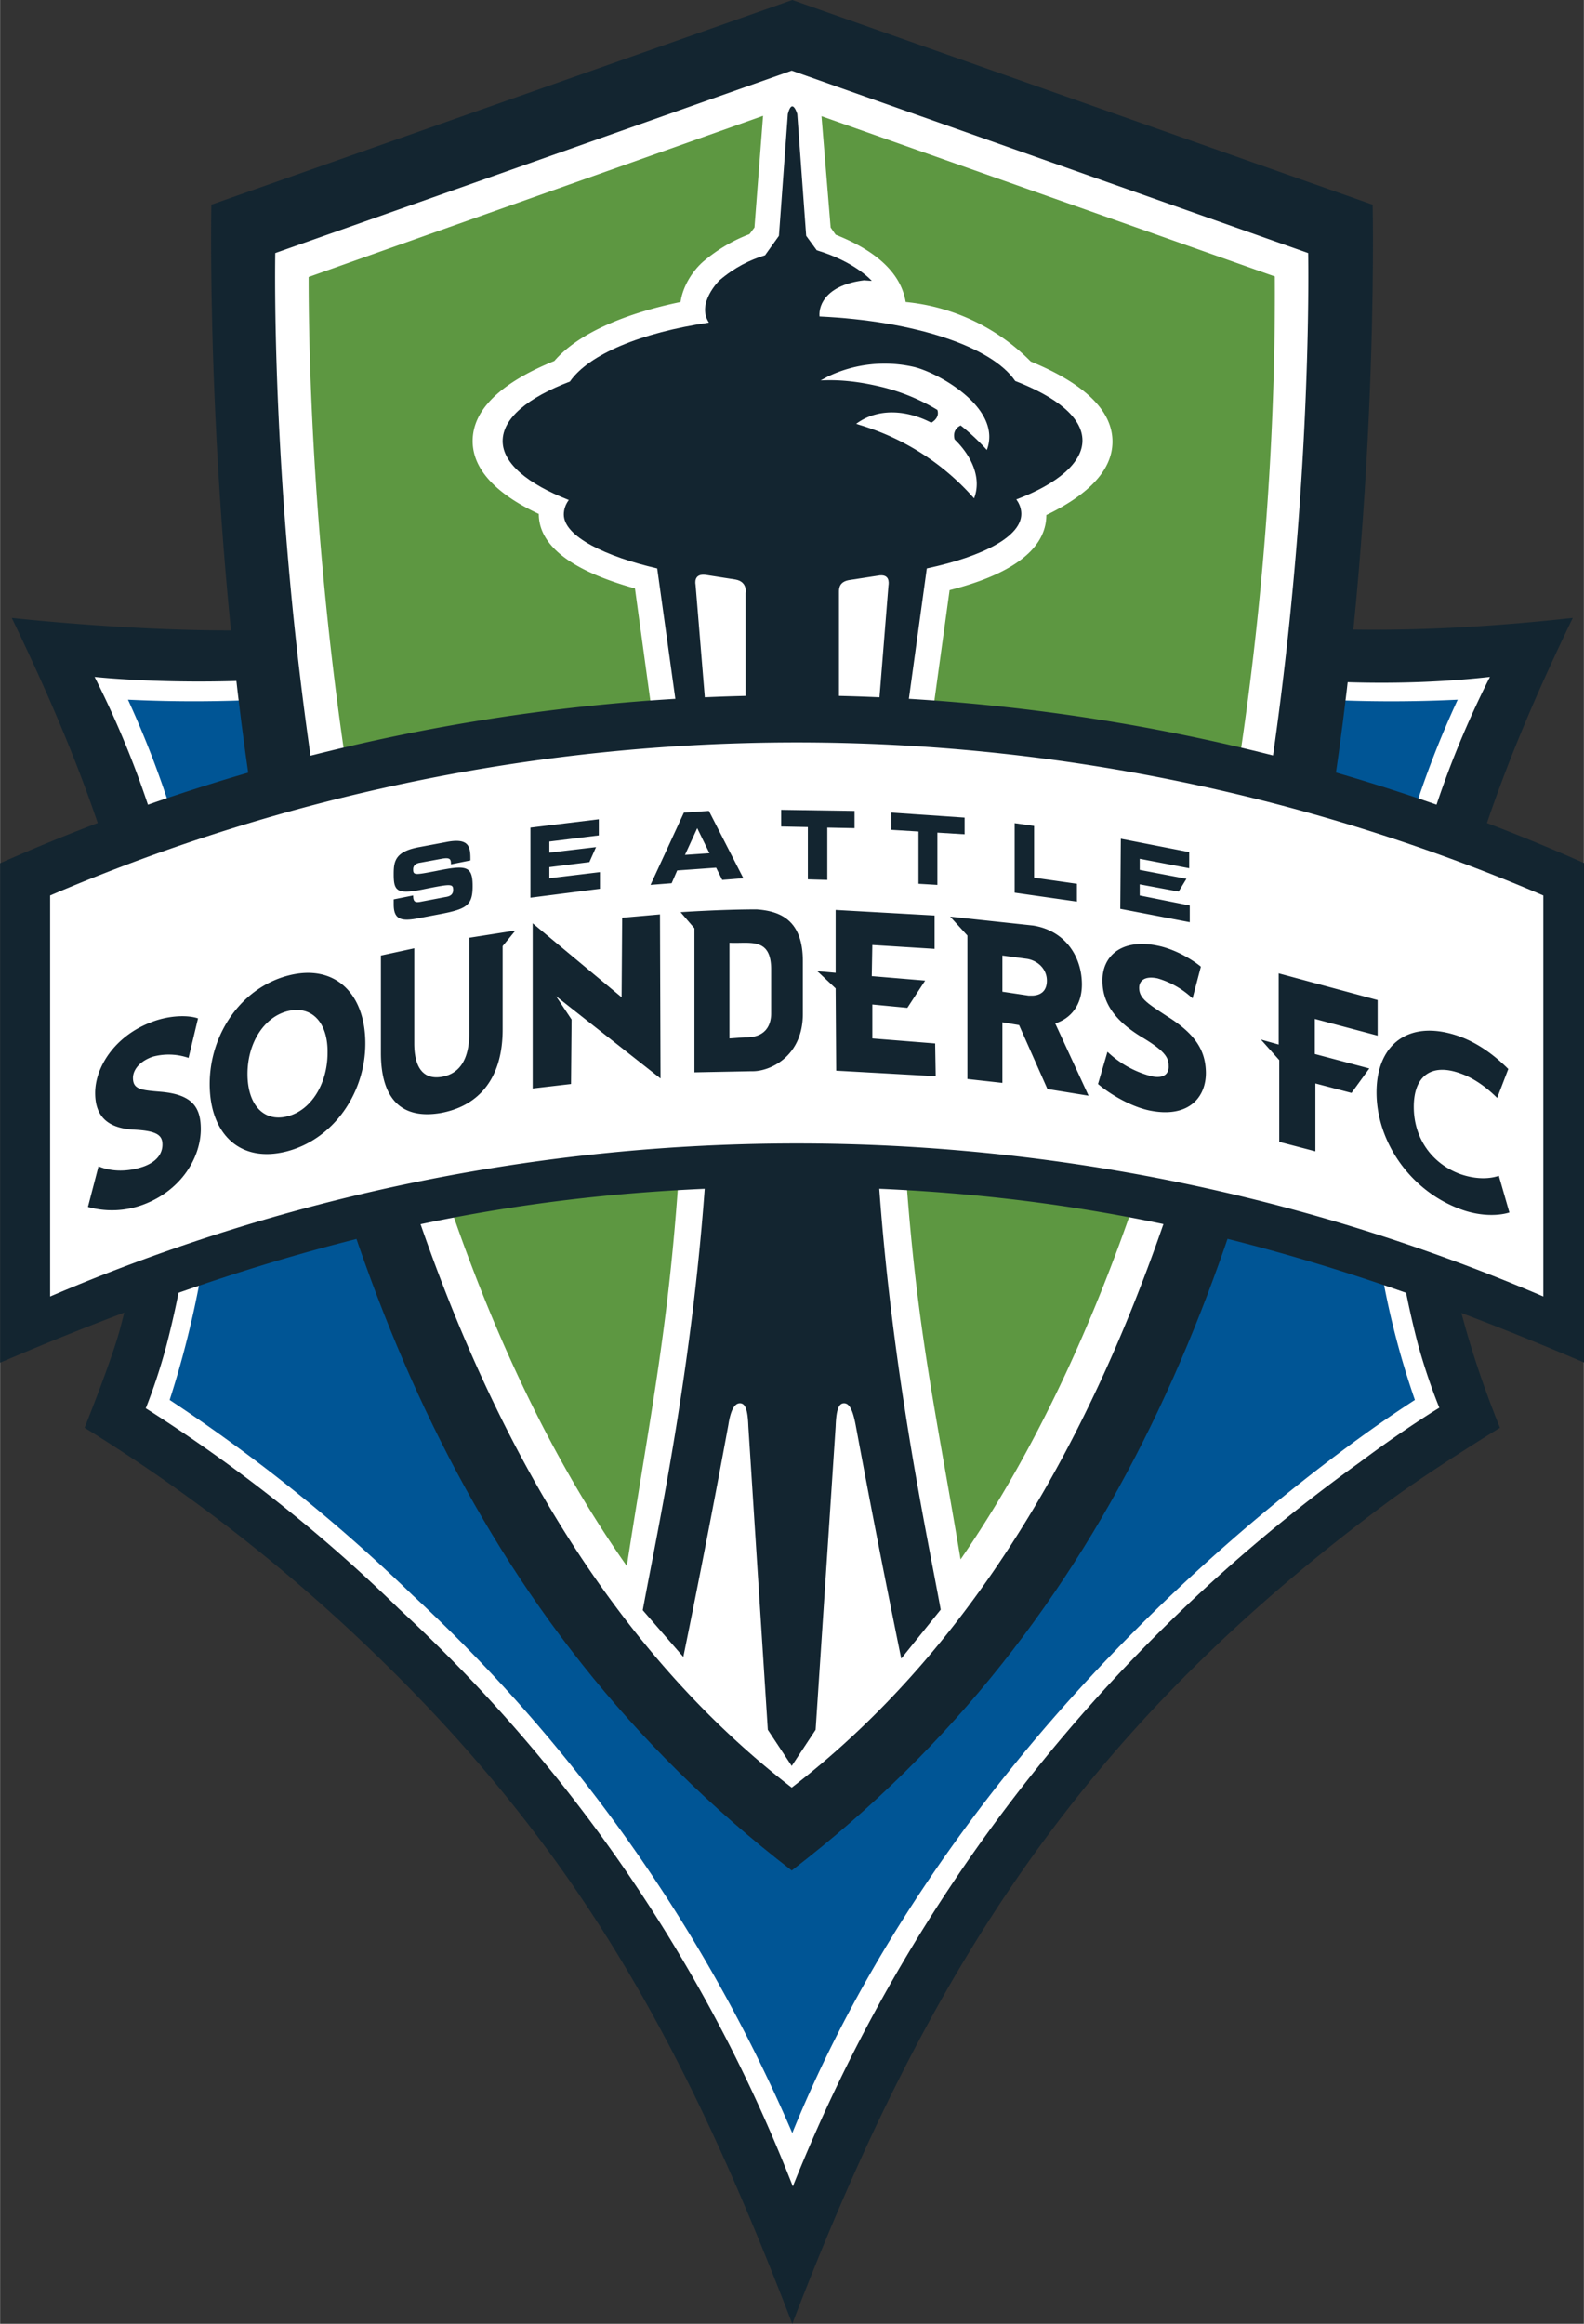 <svg height="2500" viewBox="0 0 284.9 417.8" width="1705" xmlns="http://www.w3.org/2000/svg"><rect x="0" y="0" width="284.9" height="417.8" fill="#333333" stroke="none"/><path d="M65.7 295.7a307.8 307.8 0 0 0-50.5-39s4.7-11.7 6.3-17.5c12.7-47.1 1.4-85-19.4-128.1 0 0 33.1 3.7 54.5 1.6 30.7-3 58.1-11.5 85.9-25.3 48.2 24 87.8 29.5 140.4 23.7-24.7 51-34.3 93.3-13.1 145.6 0 0-12.4 7.6-20.1 13.3-55 40.8-82.6 83.7-107.2 147.8-18.9-49.1-38-85.2-76.8-122.1" fill="#132530"/><path d="M73.2 287.4a289.8 289.8 0 0 1 69.3 98.2c20.2-49.5 58.7-93.6 101.4-125.2a220 220 0 0 1 12.2-8.5 152.8 152.8 0 0 1-8-38.3c-2-23.5 0-55.4 15.7-89.5a249 249 0 0 1-121.4-24.9A249.2 249.2 0 0 1 21 124.1a175.9 175.9 0 0 1 7.8 127.8 310 310 0 0 1 44.4 35.5" fill="#005595"/><path d="M74.2 286.8a285.5 285.5 0 0 1 68.3 96.7c19.8-48.7 57.8-92.2 99.9-123.4 5.8-4.3 10.1-7.1 12.1-8.4a148 148 0 0 1-7.8-37.7 174 174 0 0 1 15.5-88.2 246.2 246.2 0 0 1-119.6-24.5A246.7 246.7 0 0 1 23 125.8a173.7 173.7 0 0 1 7.5 125.9 301.3 301.3 0 0 1 43.7 35.1m-2.4 2.5a278.4 278.4 0 0 0-45.6-36.1s2.1-5.1 3.8-11.6a171 171 0 0 0-13-119.9s17.9 2 40.5-.2a243.2 243.2 0 0 0 85-24.2c36.3 18.1 84.5 29 125.5 24.4a170.6 170.6 0 0 0-13 119.8c1.8 6.6 3.9 11.6 3.9 11.6s-6.3 3.8-14.3 9.8a295 295 0 0 0-102 130.2 279.3 279.3 0 0 0-70.8-103.8" fill="#fff"/><path d="M47.7 157.9C36.7 97.6 38 36.8 38 36.8L142.5 0l104.4 36.8s1.4 60.8-9.7 121.1c-12.8 69.7-36.1 133.3-94.8 178.4-58.6-45.1-81.9-108.7-94.7-178.4" fill="#132530"/><path d="M63.2 154.6c10.8 59 33.2 126.1 79.3 162.8 69.2-55.2 89.7-186.4 89.1-270.5l-89.1-31.5-89.2 31.5c0 10.1.3 55.3 9.9 107.7" fill="#5d9741"/><path d="M65.1 154.8c10.5 57.5 32.4 122.9 77.3 158.8 67.5-53.9 87.4-181.8 86.9-263.9L142.4 19 55.5 49.8c0 10 .3 54 9.6 105m-6 1.1C48.4 97.2 49.5 45.5 49.5 45.5l92.9-32.8 92.9 32.8s1.1 51.7-9.6 110.5c-10.8 58.9-32.9 126.6-83.3 165.4C92.1 282.6 70 214.8 59.1 155.9m61.7-2l-6.6-48.1c-6-1.7-17.3-5.5-17.3-13.4-5.8-2.7-11.9-7-11.9-13.1 0-7 7.8-11.6 14.7-14.4 4.4-5.1 13-8.6 22.7-10.6.4-2.8 2.1-5.5 4-7.2 2.7-2.3 5.5-3.9 8.4-5l.9-1.2 1.6-20.8c1-5.9 7.1-5.2 8.9-3.1.8.8 1.4 2 1.5 3.2l1.7 20.7.9 1.3c10.1 4 12.1 9.1 12.6 12.1A36.5 36.5 0 0 1 185.4 65c6.8 2.8 14.7 7.4 14.7 14.4 0 6.1-6.1 10.4-11.9 13.2 0 8.2-11.1 11.9-17.4 13.5l-6.6 47.9z" fill="#fff"/><path d="M125.4 153.9l-7.2-51.7c-9.1-2.1-16.8-5.7-16.8-9.7 0-.9.3-1.8.9-2.6-7.4-2.9-11.9-6.6-11.9-10.6 0-4.1 4.5-7.8 12.1-10.7 3.4-4.9 12.8-8.8 25-10.6-2.3-3.5 1.9-7.6 1.9-7.6 2.7-2.3 5.5-3.7 8.2-4.5l2.5-3.5 1.6-21.9c.8-3.1 1.7 0 1.7 0l1.6 21.9 1.9 2.6c7 2.1 9.9 5.5 9.9 5.5l-1.4-.1c-6.5.8-8.2 4.2-8 6.5 17.1.8 31 5.4 35.2 11.6 7.5 2.9 12.1 6.6 12.1 10.7 0 4-4.5 7.8-11.9 10.6.6.8.9 1.7.9 2.6 0 4-6.7 7.6-17 9.8l-7.1 51.6h-3.7l3.9-48.5c.1-.6.2-2.2-1.9-1.8l-5.2.8c-1.7.3-1.8 1.4-1.8 2.1v47.3h-16.8v-47.1s.4-2-1.8-2.4l-5.1-.8c-2.6-.5-2.1 1.7-2.1 1.7l4 48.6z" fill="#132530"/><path d="M158.7 69.6c-3.7-.9-7.3-1.4-11.1-1.2l1.3-.7a23.6 23.6 0 0 1 15.6-1.7c4.4 1.1 15.8 7.4 13 14.9a39 39 0 0 0-4.7-4.4s-1.6.6-1.1 2.5c3.1 3 4.9 7 3.5 10.6a44.3 44.3 0 0 0-20.6-13.2l-.6-.2c3.9-2.9 9.1-2.5 13.5-.2 0 0 1.6-.8 1.1-2.3a35.7 35.7 0 0 0-9.9-4.1M111.9 287c5.2-34.4 8.8-48.9 10.7-84.2h39.8c2.1 36.4 5.9 49.8 11.5 84.4l-31.4 31.9z" fill="#fff"/><path d="M115.6 289.5c2.7-14.7 10-48 11.8-86.6h30.1c1.8 38.6 9 71.7 11.7 86.5l-7.1 8.8c-3.3-16.2-5.2-25.9-8.2-42-.5-2.6-1.1-4-2.2-3.9-.9.1-1.3 1.3-1.4 4.2l-3.6 54.5-4.3 6.5-4.3-6.5-3.5-54.5c-.1-2.9-.5-4.1-1.4-4.2-1.1-.1-1.8 1.3-2.2 3.9a2184 2184 0 0 1-8.1 41.7zM0 155.2a351.5 351.5 0 0 1 285 0V245c-48.5-20.7-89.6-31.6-142.5-31.6S48.5 224.3 0 245z" fill="#132530"/><path d="M9 161v72.1a341.5 341.5 0 0 1 268.6 0V161A341.5 341.5 0 0 0 9 161" fill="#fff"/><path d="M70.8 162.6c0 2.7 1.3 3.1 4.4 2.5l4.2-.8c4.6-.9 5.6-1.6 5.6-5 0-3.7-1.2-3.8-6.6-2.7-3.7.7-4.1.8-4.1-.3 0-.7.5-1.1 1.3-1.2l3.8-.7c1.6-.3 1.7.1 1.7 1l3.5-.7v-.4c0-2.2-.4-3.7-4.4-2.9l-4.8.9c-4.4.8-4.6 2.6-4.6 4.9 0 3.1.6 3.7 5.8 2.6 4.5-.9 4.9-.9 4.9.2 0 1-.8 1.2-1.5 1.3l-4.2.8c-1 .2-1.5.2-1.5-1.1l-3.5.7zm24.6-1.2l12.5-1.6v-3l-9.1 1.1v-2l7.2-.9 1.2-2.7-8.4 1v-2l8.9-1.1v-2.9l-12.3 1.5zm30-12.5l2.2 4.5-4.4.3zm-8.4 10.2l3.8-.3 1-2.3 7-.5 1.1 2.2 3.8-.3-6.2-12.1-4.5.3zm23.4-10.5l4.9.1v9.4l3.5.1v-9.4l4.9.1v-3.1l-13.2-.2v3m19.8.6l4.9.3v9.4l3.4.2v-9.4l4.9.3v-3l-13.2-.9zm22.2 11.3l11.2 1.6v-3.2l-7.7-1.1v-9.3l-3.5-.5zm19 2.9l12.5 2.4v-3l-9-1.8v-2l7 1.3 1.4-2.3-8.4-1.6v-2l8.9 1.7v-2.9l-12.3-2.4zM51.7 181.8c-4.3 1.1-7.2 5.8-7.2 11.3s2.9 8.7 7.2 7.6 7.2-5.9 7.2-11.4c.1-5.4-2.8-8.6-7.2-7.5m-.1 25.2c-8.5 2.2-13.9-3.2-13.9-12.1 0-9 5.7-17.3 14.1-19.5s13.9 3.2 13.9 12.2c0 8.9-5.7 17.2-14.1 19.4m67.1-42.6l.1 29.5-18.8-14.8 2.8 4.2-.1 11.6-6.9.8V166l16 13.3.1-14.3zm15.3 22.1c3.7.1 4.7-2.2 4.7-4.3v-7.9c0-5.9-3.9-4.6-7.5-4.8v17.2zm10.4-13.7v9.5c0 7.7-6 10.4-9.2 10.3l-10.3.2v-25.9l-2.5-2.9s7.3-.5 13.7-.5c4.1.3 8.3 1.8 8.3 9.3zm23.7-8.2v6l-11.2-.7-.1 5.6 9.6.8-3.2 4.9-6.3-.6v6.1l11.3.9.1 5.9-17.9-1-.1-14.8-3.3-3.1 3.3.3v-11.3zm16.7 7.4l-5-.8v7.5l5 .8c2.3.3 3.9-1 3.9-3.2s-1.5-4-3.9-4.3m4.2 23.9l-5.4-12.1-3.8-.6v11.3l-5.4-.8v-26.2l-2.5-2.5 13.2 2a10 10 0 0 1 8.9 10c0 4-2.3 6.1-5 6.7l6.1 13.1zm-4.2-16l-5.4-.8v-8.5l5.6.8-.1.5-.1.5-4.5-.6v6.5l4.7.7h.8c1.6-.1 2.5-1 2.5-2.7 0-1.9-1.4-3.5-3.5-3.9l.1-.5.1-.5c2.5.4 4.3 2.3 4.3 4.8 0 2.1-1.4 3.6-3.4 3.7zm9.6 16.3l-6-12.8.6-.1c2.5-.6 4.6-2.4 4.6-6.2 0-4.5-3.2-8.7-8.5-9.5l-11.7-1.7 1.5 1.5v26l4.4.7v-11.3l4.7.7 5.4 12.1zm-6-.4l-5.1-11.5-3-.5v10.9l-6.3-.7v-25.8l-3.1-3.4 14.9 1.6c5.8.9 8.8 5.6 8.8 10.6 0 3.9-2.2 6.2-4.8 7l6 13zm18.6 3.9c-3.2-.6-7-2.7-9.5-4.8l1.7-5.8a18 18 0 0 0 7.9 4.4c2.3.5 3.2-.5 3.1-1.9 0-1.5-.7-2.7-5.1-5.3-5-3.1-6.8-6.4-6.8-9.9-.1-4.3 3.2-7.7 9.8-6.4 3.1.6 6.2 2.4 7.9 3.8l-1.5 5.7a15.4 15.4 0 0 0-6.3-3.6c-2.4-.5-3.3.5-3.3 1.7 0 1.9 1.5 2.8 5 5.1 5.3 3.3 6.9 6.3 7 10 .1 4.6-3.1 8.3-9.9 7m-127.7.4c-7 1.2-10.8-2.4-10.8-10.8v-17.5l6-1.3v17.1c0 4.3 1.6 6.6 5 6s4.9-3.5 4.9-7.9v-17.1l8.3-1.3-2.3 2.8v15c0 8.6-4.1 13.7-11.1 15m-53.6 16.5a16.1 16.1 0 0 1-9.9.4l1.9-7.3c2.4 1 5.4 1 8.2 0 2.4-.9 3.3-2.4 3.3-3.9 0-1.6-.8-2.5-5.2-2.7-5.2-.3-6.9-2.9-6.9-6.6 0-4.6 3.5-10.3 10.3-12.8 3.2-1.2 6.5-1.2 8.2-.6l-1.7 7.1a11 11 0 0 0-6.5-.2c-2.5.9-3.5 2.5-3.5 3.8 0 2.1 1.5 2.2 5.1 2.5 5.5.5 7.1 2.7 7.1 6.7 0 5-3.4 11-10.4 13.6M230 187.8V175l17.8 4.8v6.4l-11.3-3v6.3l9.8 2.6-3.2 4.4-6.5-1.7V207l-6.5-1.7v-14.7l-3.3-3.7zm0 2.7l-3-3.4m35.7 30.3c-9-3.3-15.1-12.1-15.1-21s6.1-13.3 15.1-10c3.2 1.2 6.1 3.3 8.6 5.8l-2 5.2c-2-2-4.3-3.6-6.6-4.4-5.2-1.9-8.4.4-8.4 6s3.2 10.2 8.4 12.1c2.3.8 4.8 1 6.9.3l1.9 6.6c-2.3.7-5.6.6-8.8-.6" fill="#132530"/></svg>